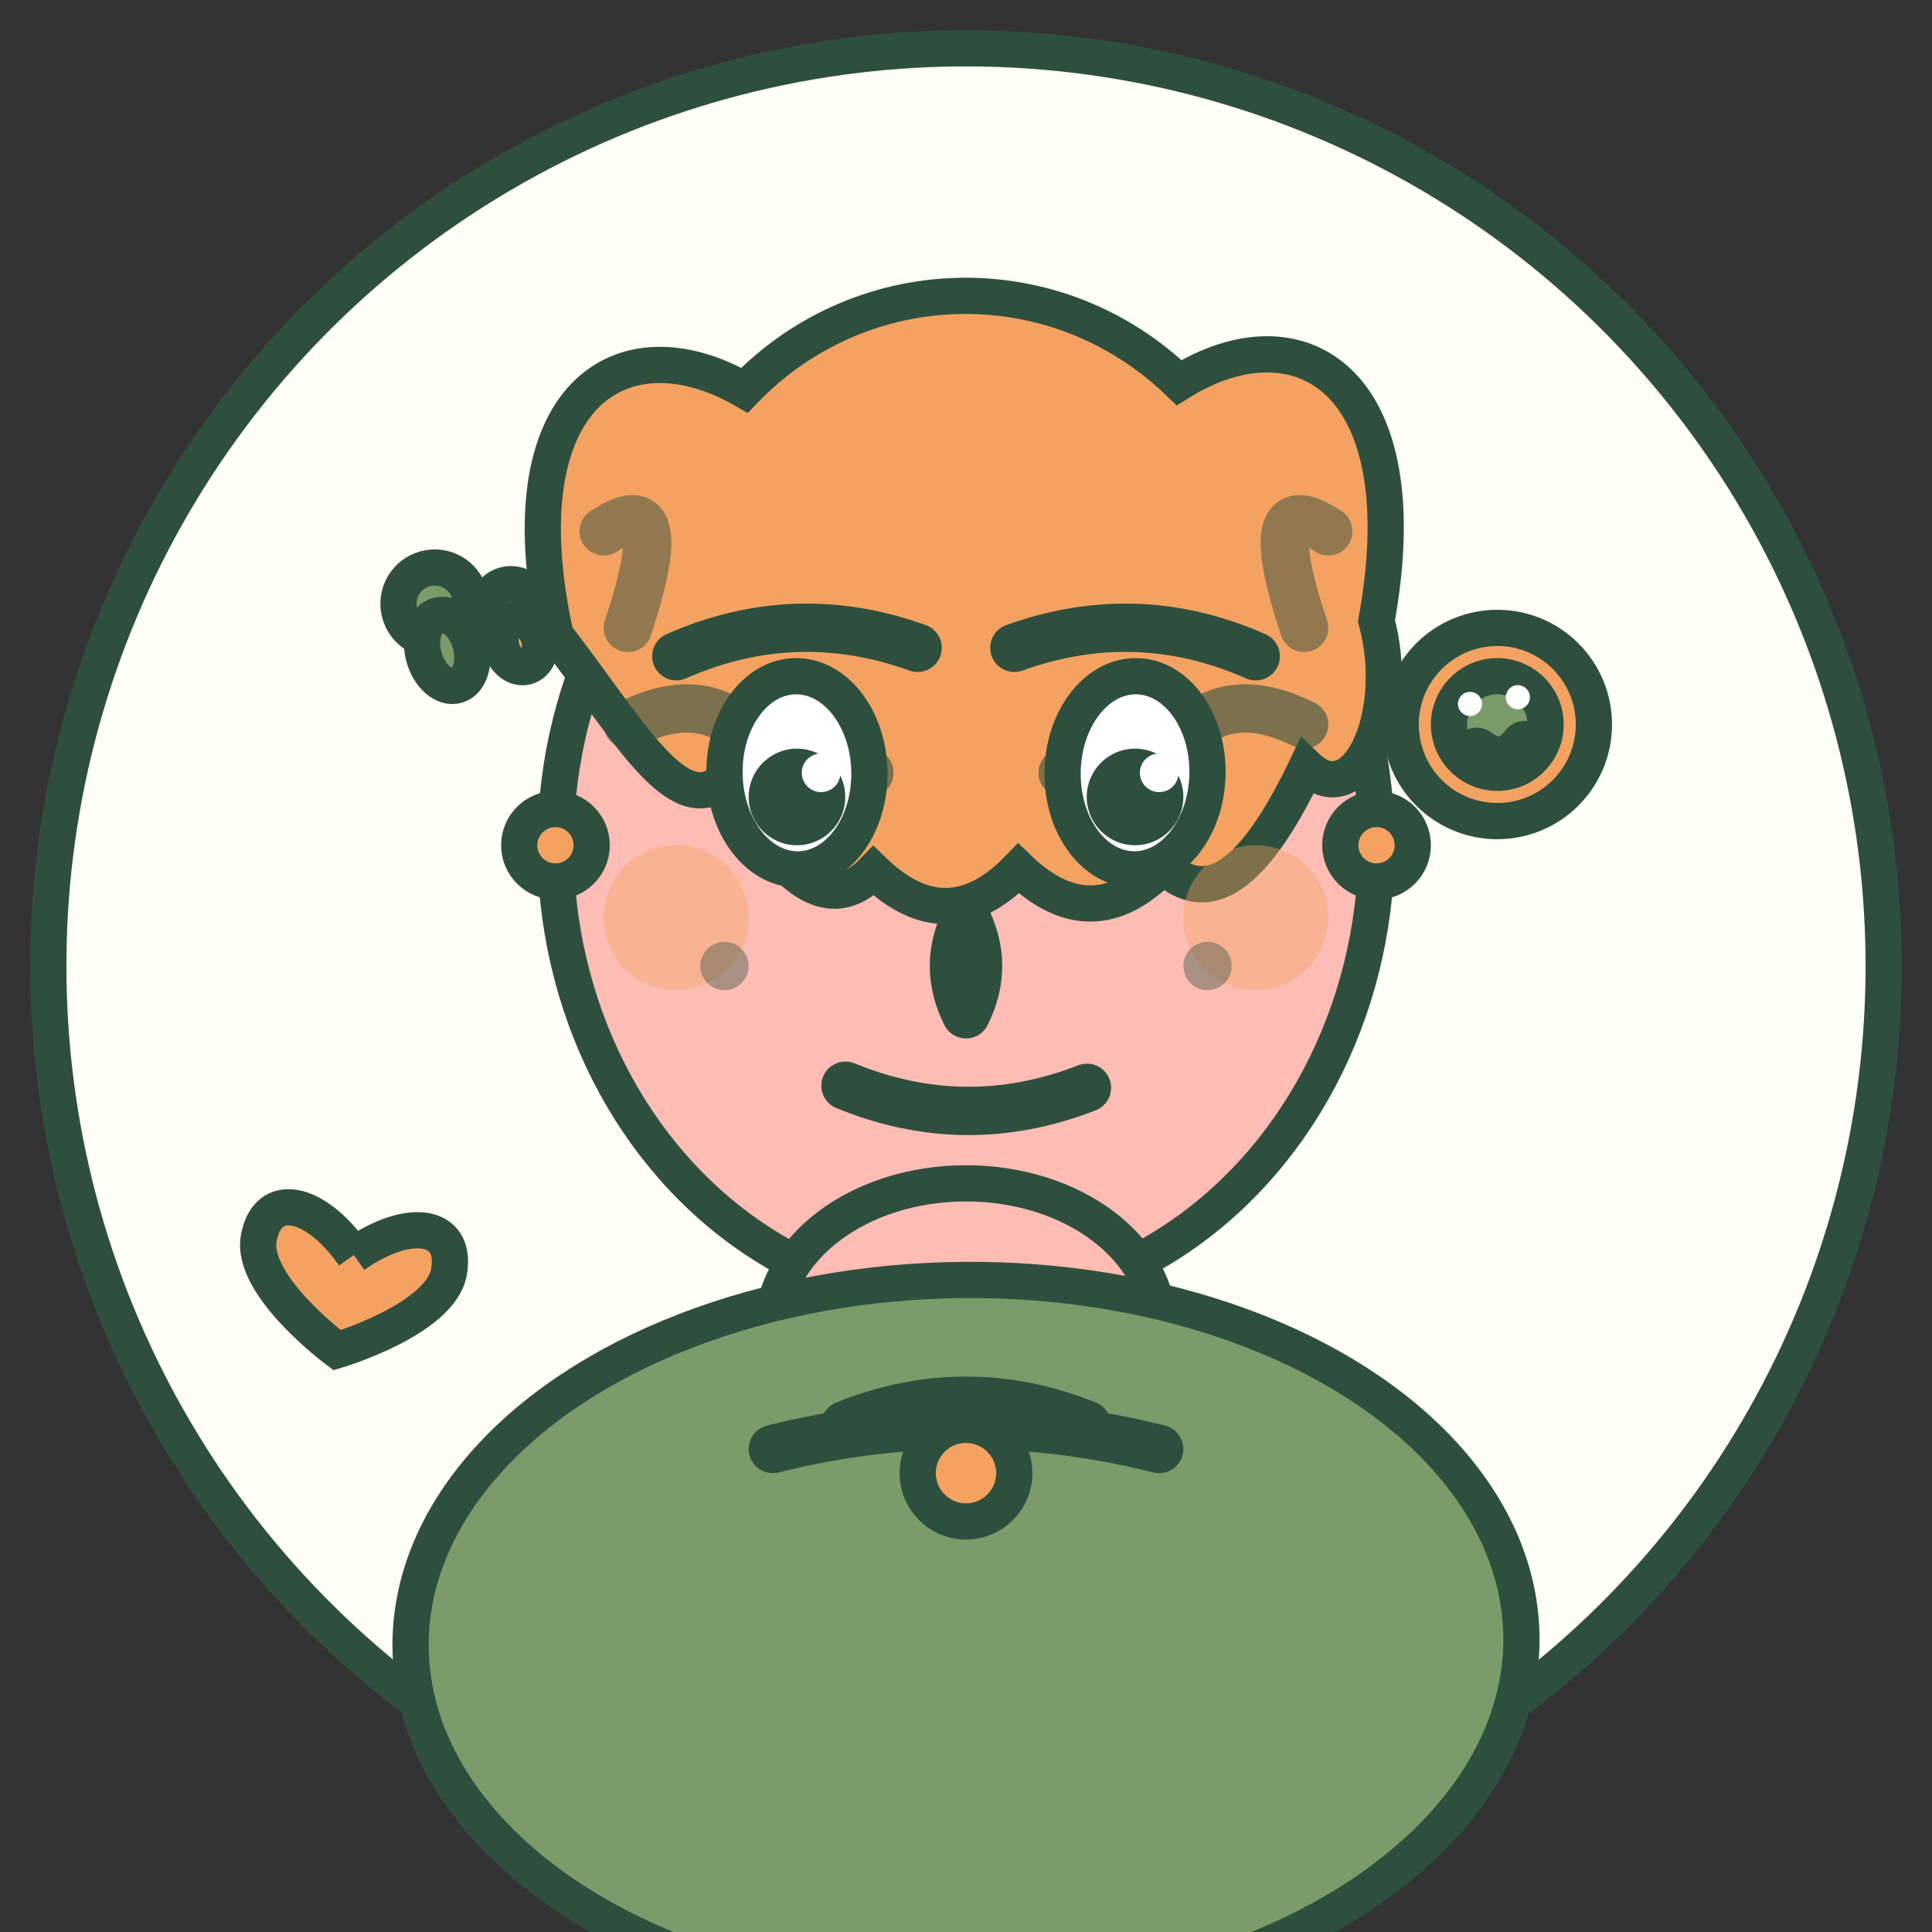 <svg width="80" height="80" viewBox="0 0 80 80" fill="none" xmlns="http://www.w3.org/2000/svg">
  <rect x="0" y="0" width="80" height="80" fill="#333333" stroke="none"/>
  <defs>
    <style>
      .outline { stroke: #2E4F3E; stroke-width: 2; fill: none; stroke-linecap: round; stroke-linejoin: round; }
      .fill-primary { fill: #7B9B6A; stroke: #2E4F3E; stroke-width: 1.5; }
      .fill-accent { fill: #F4A261; stroke: #2E4F3E; stroke-width: 1.5; }
      .fill-light { fill: #FFFEF7; stroke: #2E4F3E; stroke-width: 1.5; }
      .fill-skin { fill: #FDBCB4; stroke: #2E4F3E; stroke-width: 1.5; }
    </style>
  </defs>
  
  <!-- Background circle -->
  <circle cx="40" cy="40" r="38" class="fill-light" transform="rotate(-0.5 40 40)"/>
  
  <!-- Face -->
  <ellipse cx="40" cy="35" rx="17" ry="19" class="fill-skin" transform="rotate(0.5 40 35)"/>
  
  <!-- Hair (single mother, shoulder-length) -->
  <path d="M23 26 C21 16, 26 13, 31 16 C36 11, 44 11, 49 16 C54 13, 59 16, 57 26 C58 30, 56 34, 54 32 C52 36, 50 38, 48 36 C46 38, 44 38, 42 36 C40 38, 38 38, 36 36 C34 38, 32 36, 30 32 C28 34, 26 30, 23 26" class="fill-accent" transform="rotate(-1 40 26)"/>
  
  <!-- Hair layers -->
  <path d="M26 30 Q30 28, 32 32 Q34 30, 36 32" class="outline" stroke-width="1" opacity="0.6"/>
  <path d="M54 30 Q50 28, 48 32 Q46 30, 44 32" class="outline" stroke-width="1" opacity="0.6"/>
  
  <!-- Hair strands -->
  <path d="M25 22 Q28 20, 26 26" class="outline" stroke-width="1" opacity="0.5"/>
  <path d="M55 22 Q52 20, 54 26" class="outline" stroke-width="1" opacity="0.5"/>
  
  <!-- Eyes (caring, maternal look) -->
  <ellipse cx="33" cy="32" rx="3" ry="4" fill="#FFFFFF" stroke="#2E4F3E" stroke-width="1.5" transform="rotate(-1 33 32)"/>
  <ellipse cx="47" cy="32" rx="3" ry="4" fill="#FFFFFF" stroke="#2E4F3E" stroke-width="1.5" transform="rotate(1 47 32)"/>
  
  <!-- Pupils -->
  <circle cx="33" cy="33" r="2" fill="#2E4F3E"/>
  <circle cx="47" cy="33" r="2" fill="#2E4F3E"/>
  
  <!-- Eye highlights -->
  <circle cx="34" cy="32" r="0.8" fill="#FFFFFF"/>
  <circle cx="48" cy="32" r="0.8" fill="#FFFFFF"/>
  
  <!-- Eyebrows (gentle, arched) -->
  <path d="M28 27 Q33 25, 38 27" class="outline" stroke-width="1.5" transform="rotate(-2 33 27)"/>
  <path d="M42 27 Q47 25, 52 27" class="outline" stroke-width="1.5" transform="rotate(2 47 27)"/>
  
  <!-- Nose -->
  <path d="M40 38 Q39 40, 40 42 Q41 40, 40 38" class="outline" stroke-width="1"/>
  
  <!-- Mouth (gentle smile) -->
  <path d="M35 45 Q40 47, 45 45" class="outline" stroke-width="1.5" transform="rotate(0.5 40 46)"/>
  
  <!-- Neck -->
  <ellipse cx="40" cy="55" rx="8" ry="6" class="fill-skin"/>
  
  <!-- Maternal clothing (comfortable sweater) -->
  <ellipse cx="40" cy="68" rx="23" ry="15" class="fill-primary" transform="rotate(-0.5 40 68)"/>
  
  <!-- Sweater neckline -->
  <path d="M32 60 Q40 58, 48 60" class="outline" stroke-width="1.5"/>
  
  <!-- Small necklace -->
  <circle cx="40" cy="61" r="2" class="fill-accent"/>
  <path d="M35 59 Q40 57, 45 59" class="outline" stroke-width="1"/>
  
  <!-- Decorative elements (representing family/children) -->
  <g transform="translate(62, 30) rotate(-8)">
    <!-- Child's toy -->
    <circle cx="0" cy="0" r="4" class="fill-accent"/>
    <circle cx="0" cy="0" r="2" class="fill-primary"/>
    <circle cx="-1" cy="-1" r="0.5" fill="#FFFFFF"/>
    <circle cx="1" cy="-1" r="0.5" fill="#FFFFFF"/>
    <path d="M-1 1 Q0 2, 1 1" class="outline" stroke-width="0.5"/>
  </g>
  
  <g transform="translate(15, 50) rotate(10)">
    <!-- Heart (love for family) -->
    <path d="M0 2 C-2 0, -4 0, -4 2 C-4 4, 0 6, 0 6 C0 6, 4 4, 4 2 C4 0, 2 0, 0 2" class="fill-accent"/>
  </g>
  
  <!-- Rosy cheeks -->
  <circle cx="28" cy="38" r="3" fill="#F4A261" opacity="0.4"/>
  <circle cx="52" cy="38" r="3" fill="#F4A261" opacity="0.4"/>
  
  <!-- Earrings -->
  <circle cx="23" cy="35" r="1.5" class="fill-accent"/>
  <circle cx="57" cy="35" r="1.5" class="fill-accent"/>
  
  <!-- Laugh lines (signs of joy despite challenges) -->
  <path d="M30 40 Q32 42, 30 40" class="outline" stroke-width="0.8" opacity="0.4"/>
  <path d="M50 40 Q48 42, 50 40" class="outline" stroke-width="0.8" opacity="0.4"/>
  
  <!-- Small decorative family symbol -->
  <g transform="translate(18, 25) rotate(-15)">
    <!-- Small family figures -->
    <circle cx="0" cy="0" r="1.5" class="fill-primary"/>
    <circle cx="3" cy="1" r="1" class="fill-accent"/>
    <ellipse cx="0" cy="2" rx="1" ry="1.5" class="fill-primary"/>
    <ellipse cx="3" cy="2.5" rx="0.8" ry="1" class="fill-accent"/>
  </g>
</svg>
